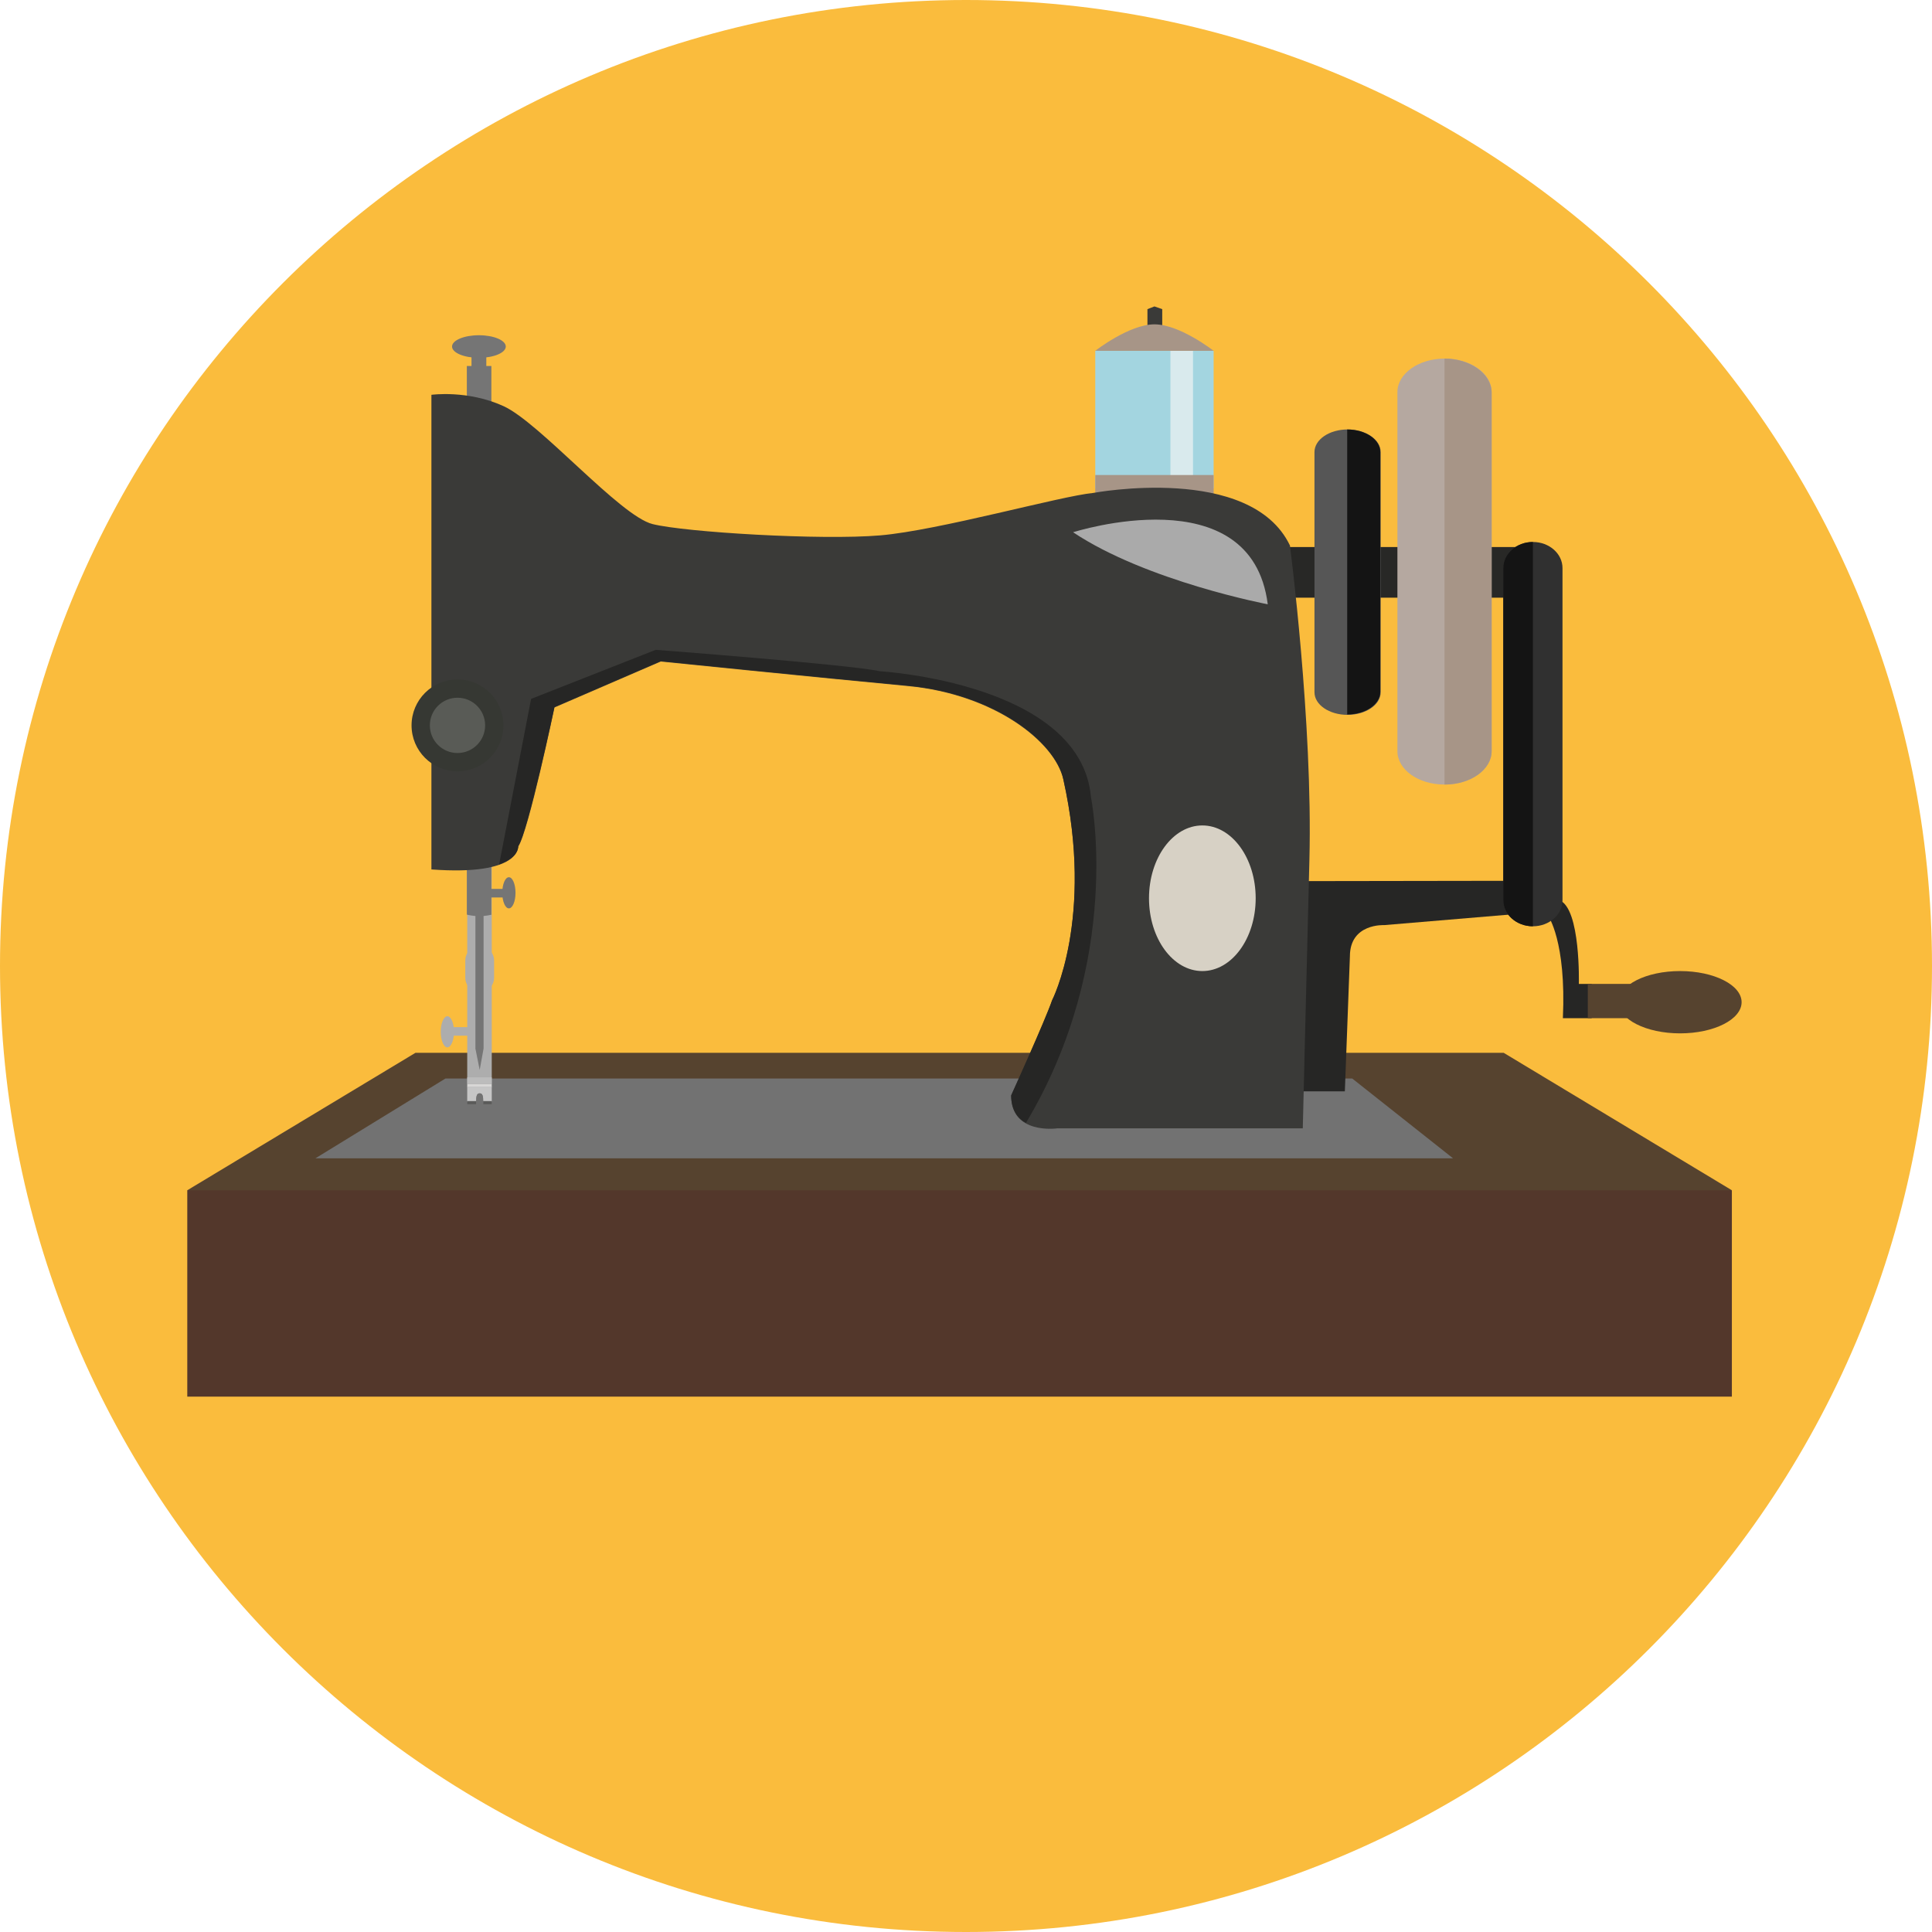 <svg version="1.1" id="Layer_1" xmlns="http://www.w3.org/2000/svg" xmlns:xlink="http://www.w3.org/1999/xlink" viewBox="0 0 496.2 496.2" xml:space="preserve" fill="#000000"><g id="SVGRepo_bgCarrier" stroke-width="0"></g><g id="SVGRepo_tracerCarrier" stroke-linecap="round" stroke-linejoin="round"></g><g id="SVGRepo_iconCarrier"> <path style="fill:#FABC3D;" d="M496.2,248.1C496.2,111.1,385.1,0,248.1,0S0,111.1,0,248.1s111.1,248.1,248.1,248.1 S496.2,385.1,496.2,248.1z"></path> <polygon style="fill:#56432F;" points="386.2,270.4 106.7,270.4 48.1,305.7 106.7,344 386.2,344 444.8,305.7 "></polygon> <polygon style="fill:#727272;" points="347.3,277 114.4,277 81,297.5 373.2,297.5 "></polygon> <g> <rect x="120" y="217" style="fill:#ADADAD;" width="6.3" height="61.4"></rect> <path style="fill:#ADADAD;" d="M126.9,251.1c0,2.1-1.7,3.7-3.7,3.7l0,0c-2.1,0-3.7-1.7-3.7-3.7v-4.4c0-2.1,1.7-3.7,3.7-3.7l0,0 c2.1,0,3.7,1.7,3.7,3.7V251.1z"></path> </g> <rect x="120" y="278.4" style="fill:#D8D7D6;" width="6.3" height="0.8"></rect> <rect x="120" y="276.7" style="fill:#BCBCBC;" width="6.3" height="1.7"></rect> <polygon style="fill:#757575;" points="124.2,269.3 123.2,274.8 122.1,269.3 122.1,217 124.2,217 "></polygon> <ellipse style="fill:#56432F;" cx="431.5" cy="257.4" rx="15.8" ry="8"></ellipse> <g> <path style="fill:#262625;" d="M334.5,226.3l66.2-0.1v7.6l-45.2,3.8c0,0-8.8-0.5-8.8,8l-1.3,34.7h-13L334.5,226.3z"></path> <path style="fill:#262625;" d="M397.6,235.2c0,0,4.7,6.5,3.8,26.3h7.4v-8.8h-3.3c0,0,0.5-19.4-5-21.5L397.6,235.2z"></path> </g> <rect x="407.8" y="252.7" style="fill:#56432F;" width="21.6" height="8.8"></rect> <path style="fill:#282826;" d="M401,147c0,3.6-3,6.5-6.8,6.5h-69.3c-3.8,0-6.8-2.9-6.8-6.5l0,0c0-3.6,3-6.5,6.8-6.5h69.3 C398,140.5,401,143.4,401,147L401,147z"></path> <rect x="281.3" y="90.1" style="fill:#A3D5E0;" width="30.4" height="35.3"></rect> <rect x="300.6" y="90.1" style="fill:#D9EAED;" width="5.8" height="35.3"></rect> <polygon style="fill:#3A3A38;" points="298.5,79.4 296.5,78.7 294.7,79.4 294.7,86.8 298.5,86.8 "></polygon> <g> <path style="fill:#A79587;" d="M296.5,83.3c-6.5,0-15.2,6.8-15.2,6.8h30.4C311.7,90.1,303,83.3,296.5,83.3z"></path> <rect x="281.3" y="122" style="fill:#A79587;" width="30.4" height="5.5"></rect> </g> <g> <path style="fill:#757575;" d="M126.3,234.9c0,0-1.4,0.4-3.2,0.4s-3.2-0.4-3.2-0.4v-12.6h6.3v12.6H126.3z"></path> <path style="fill:#757575;" d="M126.3,106.6c0,0-1.4,0.4-3.2,0.4s-3.2-0.4-3.2-0.4V94h6.3v12.6H126.3z"></path> </g> <path style="fill:#3A3A38;" d="M110.8,223.3V101.4c0,0,9.3-1.3,18.5,2.9c9.3,4.2,29.9,28.2,38.3,30.3c8.4,2.1,43.3,4.2,58.5,2.9 c15.1-1.3,46.3-10.1,54.7-10.9c0,0,40.4-7.6,50.5,13.5c0,0,5.9,45.4,5,80.7s-1.7,69-1.7,69h-63.1c0,0-11.8,1.7-11.8-8.4 c0,0,8.8-19.3,10.5-24.4c0,0,10.9-21,2.9-56.8c-2.1-9.6-17.7-21.9-39.9-24c-22.3-2.1-63.5-6.3-63.5-6.3l-27.3,11.8 c0,0-6.7,32-9.3,35.7C133,217.4,133.9,225,110.8,223.3z"></path> <path style="fill:#262625;" d="M280.2,204.8c-2.5-29.4-54.2-32.4-54.2-32.4c-7.6-1.7-57.6-5.5-57.6-5.5l-32,12.6l-8.2,42.5 c5.2-1.8,4.9-4.7,4.9-4.7c2.5-3.8,9.3-35.7,9.3-35.7l27.3-11.8c0,0,41.2,4.2,63.5,6.3s37.8,14.4,39.9,24c8,35.7-2.9,56.8-2.9,56.8 c-1.7,5-10.5,24.4-10.5,24.4c0,3.8,1.7,6,3.8,7.1C288.7,246.3,280.2,204.8,280.2,204.8z"></path> <circle style="fill:#363833;" cx="117.5" cy="186.3" r="11.8"></circle> <circle style="fill:#595B56;" cx="117.5" cy="186.3" r="7.1"></circle> <ellipse style="fill:#D7D1C5;" cx="308.8" cy="230.7" rx="13.7" ry="18.7"></ellipse> <g> <rect x="125.1" y="228.3" style="fill:#757575;" width="6.7" height="2.2"></rect> <ellipse style="fill:#757575;" cx="130.7" cy="229.3" rx="1.7" ry="4"></ellipse> </g> <g> <rect x="113.8" y="263.8" style="fill:#ADADAD;" width="6.7" height="2.2"></rect> <ellipse style="fill:#ADADAD;" cx="114.9" cy="265" rx="1.7" ry="4"></ellipse> </g> <path style="fill:#C6C6C6;" d="M126.3,279.1H120v3.8h2.3c0-1.3,0.1-2.1,0.9-2.1c0.8,0,0.9,0.9,0.9,2.1h2.2L126.3,279.1L126.3,279.1z "></path> <path style="fill:#5B5B5A;" d="M126.3,282.8H120v0.8h2.3c0-0.3,0-0.5,0-0.7h1.8c0,0.2,0,0.5,0,0.7h2.2V282.8z"></path> <path style="fill:#727272;" d="M123.2,280.8c-0.8,0-0.9,0.9-0.9,2.1c0,0.2,0,0.5,0,0.7h1.8c0-0.3,0-0.5,0-0.7 C124.1,281.6,124,280.8,123.2,280.8z"></path> <path style="fill:#303030;" d="M386.1,145.9c0-3.7,3.4-6.7,7.6-6.7l0,0c4.2,0,7.6,3,7.6,6.7v85.3c0,3.7-3.4,6.7-7.6,6.7l0,0 c-4.2,0-7.6-3-7.6-6.7V145.9z"></path> <path style="fill:#141414;" d="M386.1,145.9c0-3.7,3.4-6.7,7.6-6.7l0,0v98.7l0,0c-4.2,0-7.6-3-7.6-6.7V145.9z"></path> <rect x="48.1" y="305.7" style="fill:#53372B;" width="396.7" height="53"></rect> <path style="fill:#AAAAAA;" d="M275.6,136.7c0,0,45.8-14.7,50,18.5C325.6,155.2,294.5,149.3,275.6,136.7z"></path> <g> <rect x="121.1" y="87" style="fill:#757575;" width="3.8" height="11.7"></rect> <ellipse style="fill:#757575;" cx="123" cy="89" rx="6.9" ry="2.9"></ellipse> </g> <path style="fill:#565656;" d="M337.6,116.1c0-3.2,3.8-5.8,8.5-5.8l0,0c4.7,0,8.5,2.6,8.5,5.8v61.7c0,3.2-3.8,5.8-8.5,5.8l0,0 c-4.7,0-8.5-2.6-8.5-5.8V116.1z"></path> <path style="fill:#141414;" d="M346,110.3v73.2c4.7,0,8.5-2.6,8.5-5.8v-61.6C354.5,112.9,350.7,110.3,346,110.3z"></path> <path style="fill:#B5A8A0;" d="M358.9,100.7c0-4.7,5.4-8.6,12.1-8.6l0,0c6.7,0,12.1,3.8,12.1,8.6v92.2c0,4.7-5.4,8.6-12.1,8.6l0,0 c-6.7,0-12.1-3.8-12.1-8.6V100.7z"></path> <path style="fill:#A79587;" d="M371,92.1v109.4c6.7,0,12.1-3.8,12.1-8.6v-92.2C383,96,377.6,92.1,371,92.1z"></path> </g></svg>